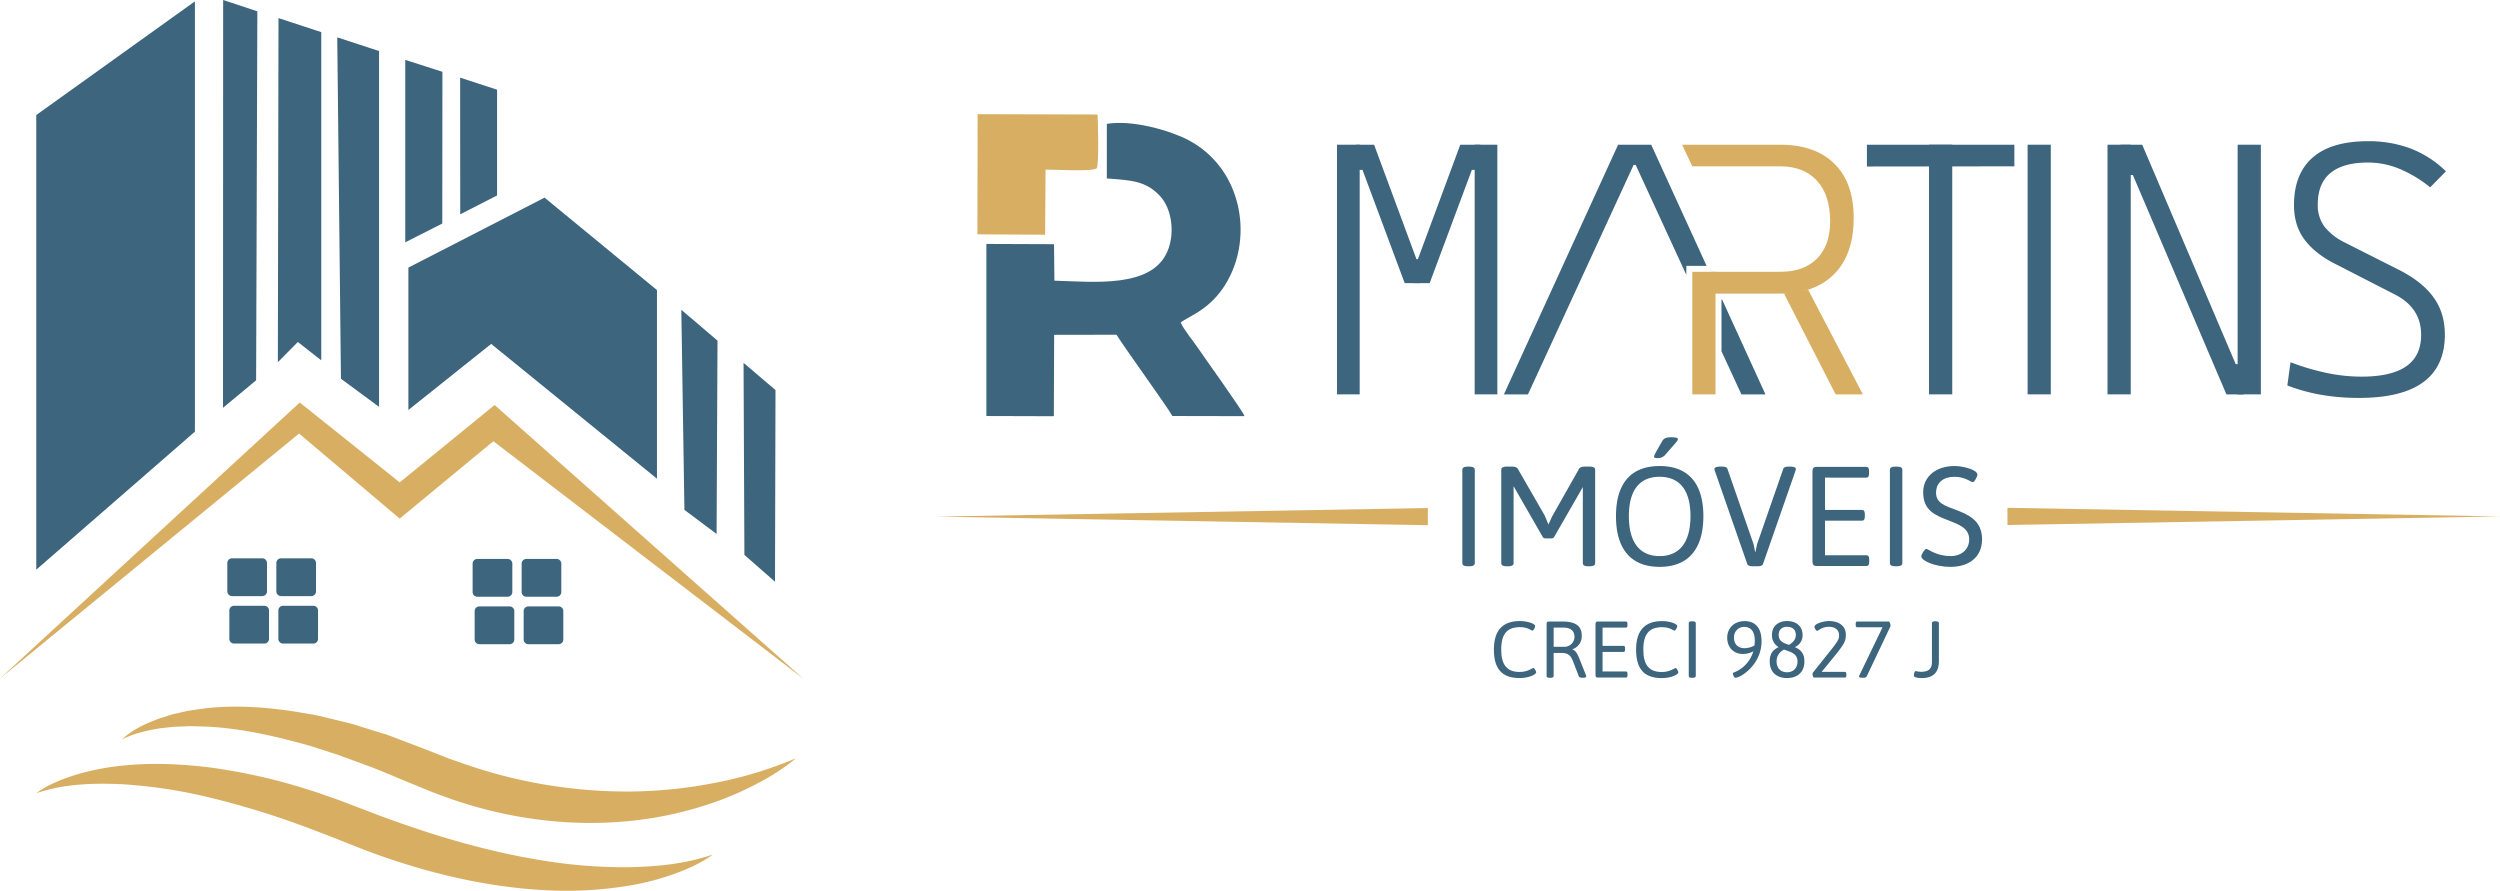 <svg xmlns="http://www.w3.org/2000/svg" viewBox="0 0 1359.25 484.25"><g id="Camada_2" data-name="Camada 2"><g id="Layer_1" data-name="Layer 1"><polygon points="105.97 0.74 19.72 62.54 19.72 309.73 105.97 234.69 105.97 0.74" style="fill:#3d657e;fill-rule:evenodd"/><polygon points="121.33 0 139.92 6.17 139.25 206.77 121.25 221.71 121.33 0" style="fill:#3d657e;fill-rule:evenodd"/><polygon points="151.42 9.85 174.67 17.47 174.67 195.91 161.94 185.94 151.07 196.93 151.42 9.85" style="fill:#3d657e;fill-rule:evenodd"/><polygon points="183.36 20.31 206.09 27.75 206.09 221.21 185.37 205.93 183.36 20.31" style="fill:#3d657e;fill-rule:evenodd"/><polygon points="220.34 32.57 240.54 39.04 240.47 121.53 220.35 131.74 220.34 32.57" style="fill:#3d657e;fill-rule:evenodd"/><polygon points="250.18 42.22 270.26 48.77 270.26 106.26 250.23 116.52 250.18 42.22" style="fill:#3d657e;fill-rule:evenodd"/><polygon points="222.04 145.49 296.07 107.46 357.19 157.71 357.19 260.26 267.04 186.98 222.04 222.91 222.04 145.49" style="fill:#3d657e;fill-rule:evenodd"/><polygon points="390.11 185.2 370.43 168.43 372.12 277.23 389.61 290.31 390.11 185.2" style="fill:#3d657e;fill-rule:evenodd"/><polygon points="421.64 212.08 404.27 197.28 404.73 301.69 421.37 316.29 421.64 212.08" style="fill:#3d657e;fill-rule:evenodd"/><polygon points="0 368.92 162.61 235.72 217.31 281.97 268.24 239.89 436.66 368.92 268.92 220.2 217.32 262.27 162.98 218.84 0 368.92" style="fill:#d8af62;fill-rule:evenodd"/><path d="M126.14,303.55h16.47a2.56,2.56,0,0,1,2.55,2.55v15.45a2.56,2.56,0,0,1-2.55,2.55H126.14a2.55,2.55,0,0,1-2.54-2.55V306.1a2.55,2.55,0,0,1,2.54-2.55" style="fill:#3d657e;fill-rule:evenodd"/><path d="M152.8,303.55h16.47a2.55,2.55,0,0,1,2.54,2.55v15.45a2.55,2.55,0,0,1-2.54,2.55H152.8a2.56,2.56,0,0,1-2.55-2.55V306.1a2.56,2.56,0,0,1,2.55-2.55" style="fill:#3d657e;fill-rule:evenodd"/><path d="M127.24,329.36h16.47a2.56,2.56,0,0,1,2.55,2.55v15.45a2.55,2.55,0,0,1-2.55,2.54H127.24a2.54,2.54,0,0,1-2.54-2.54V331.91a2.55,2.55,0,0,1,2.54-2.55" style="fill:#3d657e;fill-rule:evenodd"/><path d="M153.9,329.36h16.47a2.55,2.55,0,0,1,2.54,2.55v15.45a2.54,2.54,0,0,1-2.54,2.54H153.9a2.55,2.55,0,0,1-2.55-2.54V331.91a2.56,2.56,0,0,1,2.55-2.55" style="fill:#3d657e;fill-rule:evenodd"/><path d="M259.51,303.9H276a2.55,2.55,0,0,1,2.55,2.54v15.45a2.55,2.55,0,0,1-2.55,2.55H259.51a2.55,2.55,0,0,1-2.55-2.55V306.44a2.55,2.55,0,0,1,2.55-2.54" style="fill:#3d657e;fill-rule:evenodd"/><path d="M286.17,303.9h16.46a2.55,2.55,0,0,1,2.55,2.54v15.45a2.55,2.55,0,0,1-2.55,2.55H286.17a2.55,2.55,0,0,1-2.55-2.55V306.44a2.55,2.55,0,0,1,2.55-2.54" style="fill:#3d657e;fill-rule:evenodd"/><path d="M260.61,329.7h16.47a2.56,2.56,0,0,1,2.55,2.55V347.7a2.56,2.56,0,0,1-2.55,2.55H260.61a2.55,2.55,0,0,1-2.54-2.55V332.25a2.55,2.55,0,0,1,2.54-2.55" style="fill:#3d657e;fill-rule:evenodd"/><path d="M287.27,329.7h16.47a2.55,2.55,0,0,1,2.54,2.55V347.7a2.55,2.55,0,0,1-2.54,2.55H287.27a2.56,2.56,0,0,1-2.55-2.55V332.25a2.56,2.56,0,0,1,2.55-2.55" style="fill:#3d657e;fill-rule:evenodd"/><polygon points="1091.45 276.1 1359.25 280.78 1091.46 285.45 1091.45 276.1" style="fill:#d8af62;fill-rule:evenodd"/><polygon points="776.34 276.22 508.63 280.89 776.32 285.56 776.34 276.22" style="fill:#d8af62;fill-rule:evenodd"/><path d="M801.84,255.38V306.2c0,1.08-.92,1.69-3.08,1.69h-.61c-2.16,0-3.08-.61-3.08-1.69V255.38c0-1.08.92-1.69,3.08-1.69h.61C800.92,253.69,801.84,254.3,801.84,255.38Z" style="fill:#3d657e"/><path d="M867.29,255.38V306.2c0,1.08-.92,1.69-3.08,1.69h-.54c-2.15,0-3.08-.61-3.08-1.69V264.77l-.15.31-15.32,26.64a1.71,1.71,0,0,1-1.7,1h-3.08a1.76,1.76,0,0,1-1.69-1l-15.55-27.1-.16-.31V306.2c0,1.08-.92,1.69-3.08,1.69h-.54c-2.15,0-3.08-.61-3.08-1.69V255.38c0-1.08.93-1.69,3.08-1.69h2.78c1.84,0,2.77.54,3.23,1.38l14.55,25.26,2,4.85,2-4.39,14.55-25.72c.46-.84,1.38-1.38,3.23-1.38h2.54C866.37,253.69,867.29,254.3,867.29,255.38Z" style="fill:#3d657e"/><path d="M926.12,280.64c0,18-8.32,27.56-23.79,27.56s-23.72-9.55-23.72-27.56,8.32-27.26,23.72-27.26S926.12,262.62,926.12,280.64Zm-40.5,0c0,14.16,5.85,21.71,16.71,21.71s16.78-7.55,16.78-21.71-5.93-21.41-16.78-21.41S885.62,266.47,885.62,280.64Zm26.64-41.89c0,.85-.77,1.54-7.24,8.93a5.27,5.27,0,0,1-3.92,1.39c-1.24,0-1.77-.23-1.77-.77,0-.77.92-2.39,4.46-8.55.85-1.46,2.31-2,4.77-2S912.26,238,912.26,238.75Z" style="fill:#3d657e"/><path d="M976.4,255a3.5,3.5,0,0,1-.23,1.07l-17.63,50.59c-.31.92-1.54,1.23-3.08,1.23h-2.39c-1.54,0-2.77-.31-3.08-1.23L932.36,256a2.79,2.79,0,0,1-.23-1c0-.77,1-1.31,3.31-1.31h.69c1.54,0,2.77.3,3.08,1.23L953.46,296l.77,4h.23l.84-4.08,14.25-41c.31-.93,1.54-1.23,3.08-1.23h.46C975.4,253.69,976.4,254.15,976.4,255Z" style="fill:#3d657e"/><path d="M1016.21,256.15v1.23c0,1.62-.46,2.31-1.54,2.31H992.26v17.56h20.1c1.08,0,1.54.69,1.54,2.31v1.23c0,1.62-.46,2.31-1.54,2.31h-20.1v18.79h22.49c1.07,0,1.54.69,1.54,2.31v1.23c0,1.61-.47,2.31-1.54,2.31h-27c-1.62,0-2.31-.7-2.31-2.31V256.15c0-1.62.69-2.31,2.31-2.31h26.87C1015.75,253.84,1016.21,254.53,1016.21,256.15Z" style="fill:#3d657e"/><path d="M1034.3,255.38V306.2c0,1.08-.92,1.69-3.08,1.69h-.61c-2.16,0-3.08-.61-3.08-1.69V255.38c0-1.08.92-1.69,3.08-1.69h.61C1033.38,253.69,1034.3,254.3,1034.3,255.38Z" style="fill:#3d657e"/><path d="M1075.11,258.08c0,1.15-1.69,4.08-2.46,4.08-1.16,0-4-2.93-10.09-2.93-5.77,0-9.93,3.08-9.93,8.7s4.93,7.08,10.47,9.16c6.85,2.62,14.55,5.7,14.55,16.17,0,9.24-6.69,14.94-17.09,14.94-9,0-15.94-3.54-15.94-5.62,0-1.23,1.85-4.16,2.7-4.16,1,0,5.31,3.93,13.24,3.93,5.85,0,10.09-3.62,10.09-9.09,0-6.16-5.7-8.16-11.63-10.47-6.54-2.54-13.4-5.08-13.4-15.17,0-8.31,6.78-14.24,17.1-14.24C1067.11,253.38,1075.11,255.3,1075.11,258.08Z" style="fill:#3d657e"/><path d="M834.67,340.36c0,.74-.92,2.52-1.48,2.52s-2.57-1.91-6.75-1.91c-7,0-10.23,3.65-10.23,12.23,0,8.36,3.22,12.15,10,12.15,4.49,0,6.93-2.18,7.49-2.18s1.53,1.83,1.53,2.35c0,1.18-3.92,3.14-9,3.14-9.53,0-14-4.88-14-15.5,0-10.41,4.79-15.5,14.1-15.5C830.66,337.66,834.67,339.18,834.67,340.36Z" style="fill:#3d657e"/><path d="M860,345.63a7.43,7.43,0,0,1-5,7.35v.18c1.83.61,2.78,2.57,3.91,5.44l3.4,8.58a2,2,0,0,1,.13.61c0,.43-.56.69-1.83.69h-.43c-.87,0-1.57-.26-1.74-.69l-3.31-8.54c-1.31-3.39-3.09-4.26-6.49-4.26h-3.92v12.53c0,.61-.52,1-1.74,1h-.35c-1.22,0-1.74-.35-1.74-1V339.23c0-.92.39-1.31,1.31-1.31h7.31C856.34,337.92,860,340.14,860,345.63Zm-15.28-4.4v10.45h5.75a5.49,5.49,0,0,0,5.57-5.36c0-3.52-2.35-5.09-5.88-5.09Z" style="fill:#3d657e"/><path d="M884.85,339.23v.69c0,.92-.26,1.31-.87,1.31H871.31v9.93h11.37c.61,0,.87.39.87,1.3v.7c0,.91-.26,1.3-.87,1.3H871.31v10.63H884c.61,0,.87.39.87,1.3v.7c0,.91-.26,1.3-.87,1.3H868.79c-.91,0-1.31-.39-1.31-1.3V339.23c0-.92.4-1.31,1.31-1.31H884C884.59,337.92,884.85,338.31,884.85,339.23Z" style="fill:#3d657e"/><path d="M911.93,340.36c0,.74-.92,2.52-1.48,2.52S907.88,341,903.7,341c-7,0-10.23,3.65-10.23,12.23,0,8.36,3.22,12.15,10.06,12.15,4.48,0,6.92-2.18,7.48-2.18s1.53,1.83,1.53,2.35c0,1.18-3.92,3.14-9,3.14-9.54,0-14-4.88-14-15.5,0-10.41,4.79-15.5,14.1-15.5C907.92,337.66,911.93,339.18,911.93,340.36Z" style="fill:#3d657e"/><path d="M922,338.79v28.73c0,.61-.52,1-1.74,1h-.35c-1.22,0-1.74-.35-1.74-1V338.79c0-.61.52-1,1.74-1h.35C921.5,337.83,922,338.18,922,338.79Z" style="fill:#3d657e"/><path d="M957.76,348.67c0,12.58-11.23,19.81-14.15,19.81-.91,0-1.43-1.78-1.43-2.31a.49.49,0,0,1,.34-.47,17.65,17.65,0,0,0,10.76-11.58,11.46,11.46,0,0,1-5.88,1.43c-4.61,0-8.32-3.44-8.32-8.79,0-5.53,4.14-9.06,9.41-9.06C954.67,337.7,957.76,341.75,957.76,348.67Zm-15-2.09c0,4.27,2.83,5.84,5.7,5.84a11.2,11.2,0,0,0,5.44-1.48c.09-.87.17-1.79.17-2.61,0-6.1-3.09-7.49-5.83-7.49A5.49,5.49,0,0,0,942.79,346.58Z" style="fill:#3d657e"/><path d="M980.05,345.19a6.8,6.8,0,0,1-4.23,6.62c2.83,1.26,5.23,3.05,5.23,7.79,0,6.23-4.22,9.06-9.45,9.06s-9.4-2.83-9.4-9.06c0-4.61,2.17-6.49,4.83-7.75a7.32,7.32,0,0,1-3.61-6.66c0-5,3.7-7.53,8.27-7.53S980.05,340.23,980.05,345.19ZM965.94,359.6c0,4,2.57,5.92,5.66,5.92s5.7-2,5.7-5.92c0-4.4-3.83-5.09-7.35-6.44C967.73,354.46,965.94,356.25,965.94,359.6Zm1.13-14.41c0,3.48,2.62,4.44,5.58,5.44,2.09-1.22,3.74-2.87,3.74-5.44,0-3.09-2.13-4.4-4.7-4.4S967.07,342.1,967.07,345.19Z" style="fill:#3d657e"/><path d="M1003.59,345.06c0,4.18-1.17,5.62-10,16.37l-3.18,3.87H1003c.6,0,.87.4.87,1.31v.48c0,.91-.27,1.3-.87,1.3H986.36c-.53,0-.88-1.08-.88-1.91a1.15,1.15,0,0,1,.18-.74l11.23-14.11c2.74-3.61,3-4.48,3-6.31,0-2.78-2.09-4.53-5.44-4.53-4,0-5.79,2.22-6.53,2.22-.44,0-1.39-1.52-1.39-2.17,0-1.83,5.18-3.18,7.83-3.18C1000,337.66,1003.59,340.49,1003.59,345.06Z" style="fill:#3d657e"/><path d="M1027.88,340.14a1.66,1.66,0,0,1-.08.48l-12.89,27.17a1.9,1.9,0,0,1-1.74.69h-.52c-1.27,0-1.88-.17-1.88-.78a1.69,1.69,0,0,1,.18-.52l12.58-26.12h-13.71c-.61,0-.87-.4-.87-1.31v-.52c0-.92.26-1.31.87-1.31H1027C1027.36,337.92,1027.88,339.27,1027.88,340.14Z" style="fill:#3d657e"/><path d="M1054.17,338.79v20.68c0,5.48-2.52,9.19-9.23,9.19-1.65,0-4.39-.22-4.39-1.4,0-.17.26-2.39,1-2.39a16.1,16.1,0,0,0,2.75.39c4.31,0,6.09-1.61,6.09-5.35V338.79c0-.61.52-1,1.74-1h.35C1053.65,337.83,1054.17,338.18,1054.17,338.79Z" style="fill:#3d657e"/><path d="M601.78,74.22l0,22.81c13.94,1,21.44,1.47,29,9.65,6.2,6.65,8.36,20.07,3.79,30.36-8.76,19.72-40,16.16-61.29,15.56l-.21-19.83-36.78-.14v93.56l36.68.11.17-44.25,33.89-.06c4.87,7.82,27.84,39.4,30.37,44.19l39.24.08c-.93-2.86-22.18-32.36-25.87-37.84-2.26-3.35-7.24-9.31-8.83-13.06,4.26-3.63,18.29-7.32,27.09-25.81C680.79,125,673.83,90.72,646,76.1,636.2,71,615.79,65,601.79,67.34Z" style="fill:#3d657e;fill-rule:evenodd"/><path d="M531.41,127.4l36.82.22.24-35.36c5.62-.13,24.73,1.19,27.76-.7,1.47-1.33.67-28,.5-29.3l-65.19-.19Z" style="fill:#d8af62;fill-rule:evenodd"/><path d="M1282.43,216.35a118.62,118.62,0,0,1-20.59-1.73,96.23,96.23,0,0,1-18.21-5.05l1.73-12.63a130.63,130.63,0,0,0,19.68,5.84,92.71,92.71,0,0,0,18.92,2q16.26,0,24.35-5.65t8.06-17.1q0-14.62-14.23-21.89l-32.24-16.54q-11.06-5.53-16.87-13.25t-5.78-18.86q0-17,10.19-25.88c6.78-5.87,16.77-8.84,30-8.84a64.65,64.65,0,0,1,23.27,4,56.63,56.63,0,0,1,19.15,12.37l-8.58,8.71a67.92,67.92,0,0,0-17-10.18,44.56,44.56,0,0,0-16.77-3.3c-9,0-15.79,1.89-20.43,5.68s-6.91,9.53-6.91,17.16a19.33,19.33,0,0,0,3.72,12.11,32,32,0,0,0,11,8.55l29.34,14.81Q1316.76,153,1323,161.5t6.27,20.43q0,17.17-11.68,25.81t-35.18,8.61" style="fill:#3d657e"/><rect x="1216.6" y="78.68" width="12.63" height="135.74" style="fill:#3d657e"/><rect x="1145.85" y="78.68" width="12.63" height="135.74" style="fill:#3d657e"/><polygon points="1210.5 214.43 1159.63 95.13 1152.94 95.13 1152.94 78.68 1164.72 78.68 1215.56 197.98 1219.77 197.98 1219.77 214.43 1210.5 214.43" style="fill:#3d657e"/><rect x="1102.41" y="78.68" width="12.6" height="135.74" style="fill:#3d657e"/><polygon points="1015.04 90.53 1015.04 78.68 1095.21 78.68 1095.21 90.43 1015.04 90.53" style="fill:#3d657e"/><rect x="1048.81" y="78.68" width="12.63" height="135.74" style="fill:#3d657e"/><polygon points="998.03 214.43 969.96 159.61 983.09 157.51 1012.84 214.43 998.03 214.43" style="fill:#d8af62"/><rect x="920.1" y="147.79" width="12.63" height="66.63" style="fill:#d8af62"/><path d="M929.83,159.64l.15-11.85h37.83q12.93,0,20.07-7.17t7.18-20.17c0-9.56-2.38-16.94-7.18-22.19s-11.45-7.83-20.07-7.83H920.1l-5.54-11.75h53.25q19.14,0,29.6,10.38t10.44,29.5c0,13-3.46,23.1-10.44,30.28s-16.84,10.8-29.6,10.8Z" style="fill:#d8af62"/><rect x="801.78" y="78.68" width="12.33" height="135.74" style="fill:#3d657e"/><polygon points="763.73 153.93 740.79 92.36 737.33 92.36 737.33 78.68 747.09 78.68 770.13 140.91 770.62 140.91 772.05 153.93 763.73 153.93" style="fill:#3d657e"/><rect x="726.92" y="78.68" width="12.34" height="135.74" style="fill:#3d657e"/><polygon points="768.59 153.93 770.42 140.91 770.91 140.91 793.95 78.68 804.85 78.68 804.85 92.36 800.25 92.36 777.31 153.93 768.59 153.93" style="fill:#3d657e"/><polygon points="959.88 214.43 936.32 162.89 935.98 162.89 935.98 190.98 946.8 214.43 959.88 214.43" style="fill:#3d657e;fill-rule:evenodd"/><polygon points="916.85 144.54 927.87 144.54 897.75 78.68 879.77 78.68 817.67 214.43 830.75 214.43 888.19 89.68 889.33 89.68 916.85 149.43 916.85 144.54" style="fill:#3d657e;fill-rule:evenodd"/><path d="M66.26,402.09c5.87-5.56,13.53-9,21.19-11.72l5.86-1.87,6-1.38,3-.68,3-.44,6.11-.87c16.35-1.86,32.84-.71,49,1.76,4,.7,8.06,1.32,12.06,2.1l11.87,2.85,5.94,1.44c2,.55,3.88,1.17,5.82,1.77l11.62,3.62c3.93,1.11,7.63,2.72,11.43,4.11l11.35,4.31,10.82,4.26c3.53,1.47,7.19,2.57,10.78,3.88a269.47,269.47,0,0,0,89.75,15.12,249.27,249.27,0,0,0,45.91-4.53,218.41,218.41,0,0,0,45-13.55,117.33,117.33,0,0,1-20.14,13.25,169.85,169.85,0,0,1-22.19,9.94,198,198,0,0,1-47.71,10.87c-32.69,3.38-66.23-1.1-97.24-11.84-3.84-1.44-7.76-2.68-11.53-4.28l-11.24-4.59c-7.17-2.92-14.29-6.08-21.52-8.81l-10.88-4-5.45-2L179.4,409l-11-3.53c-3.7-1.06-7.43-2-11.15-3-14.89-3.8-30.06-6.73-45.41-7.44l-5.76-.15-2.89-.07-2.87.13-5.79.23-5.75.61c-2,.14-3.82.58-5.74.9a55.13,55.13,0,0,0-5.69,1.3A47.61,47.61,0,0,0,66.26,402.09Z" style="fill:#d8af62"/><path d="M19.72,431.29c6.46-4.8,14.15-7.74,21.87-10.16a137.21,137.21,0,0,1,23.9-4.75c16.2-1.8,32.57-1.1,48.68.89a313.12,313.12,0,0,1,47.45,10.21q5.79,1.75,11.54,3.64l11.42,4,22.09,8.43c29,10.77,58.62,19.58,89,24.4a272.51,272.51,0,0,0,45.94,3.55c15.39-.3,31-1.69,46-6.94-6.45,4.78-13.95,8-21.53,10.79a146.1,146.1,0,0,1-23.54,6.09,210.41,210.41,0,0,1-48.61,2.41c-32.48-2-64.24-10-94.39-21.23l-22.07-8.7-10.83-4.14-10.91-3.9A447.91,447.91,0,0,0,111.39,433a270.52,270.52,0,0,0-45.58-6.65C50.48,425.73,34.76,426.12,19.72,431.29Z" style="fill:#d8af62"/></g></g></svg>